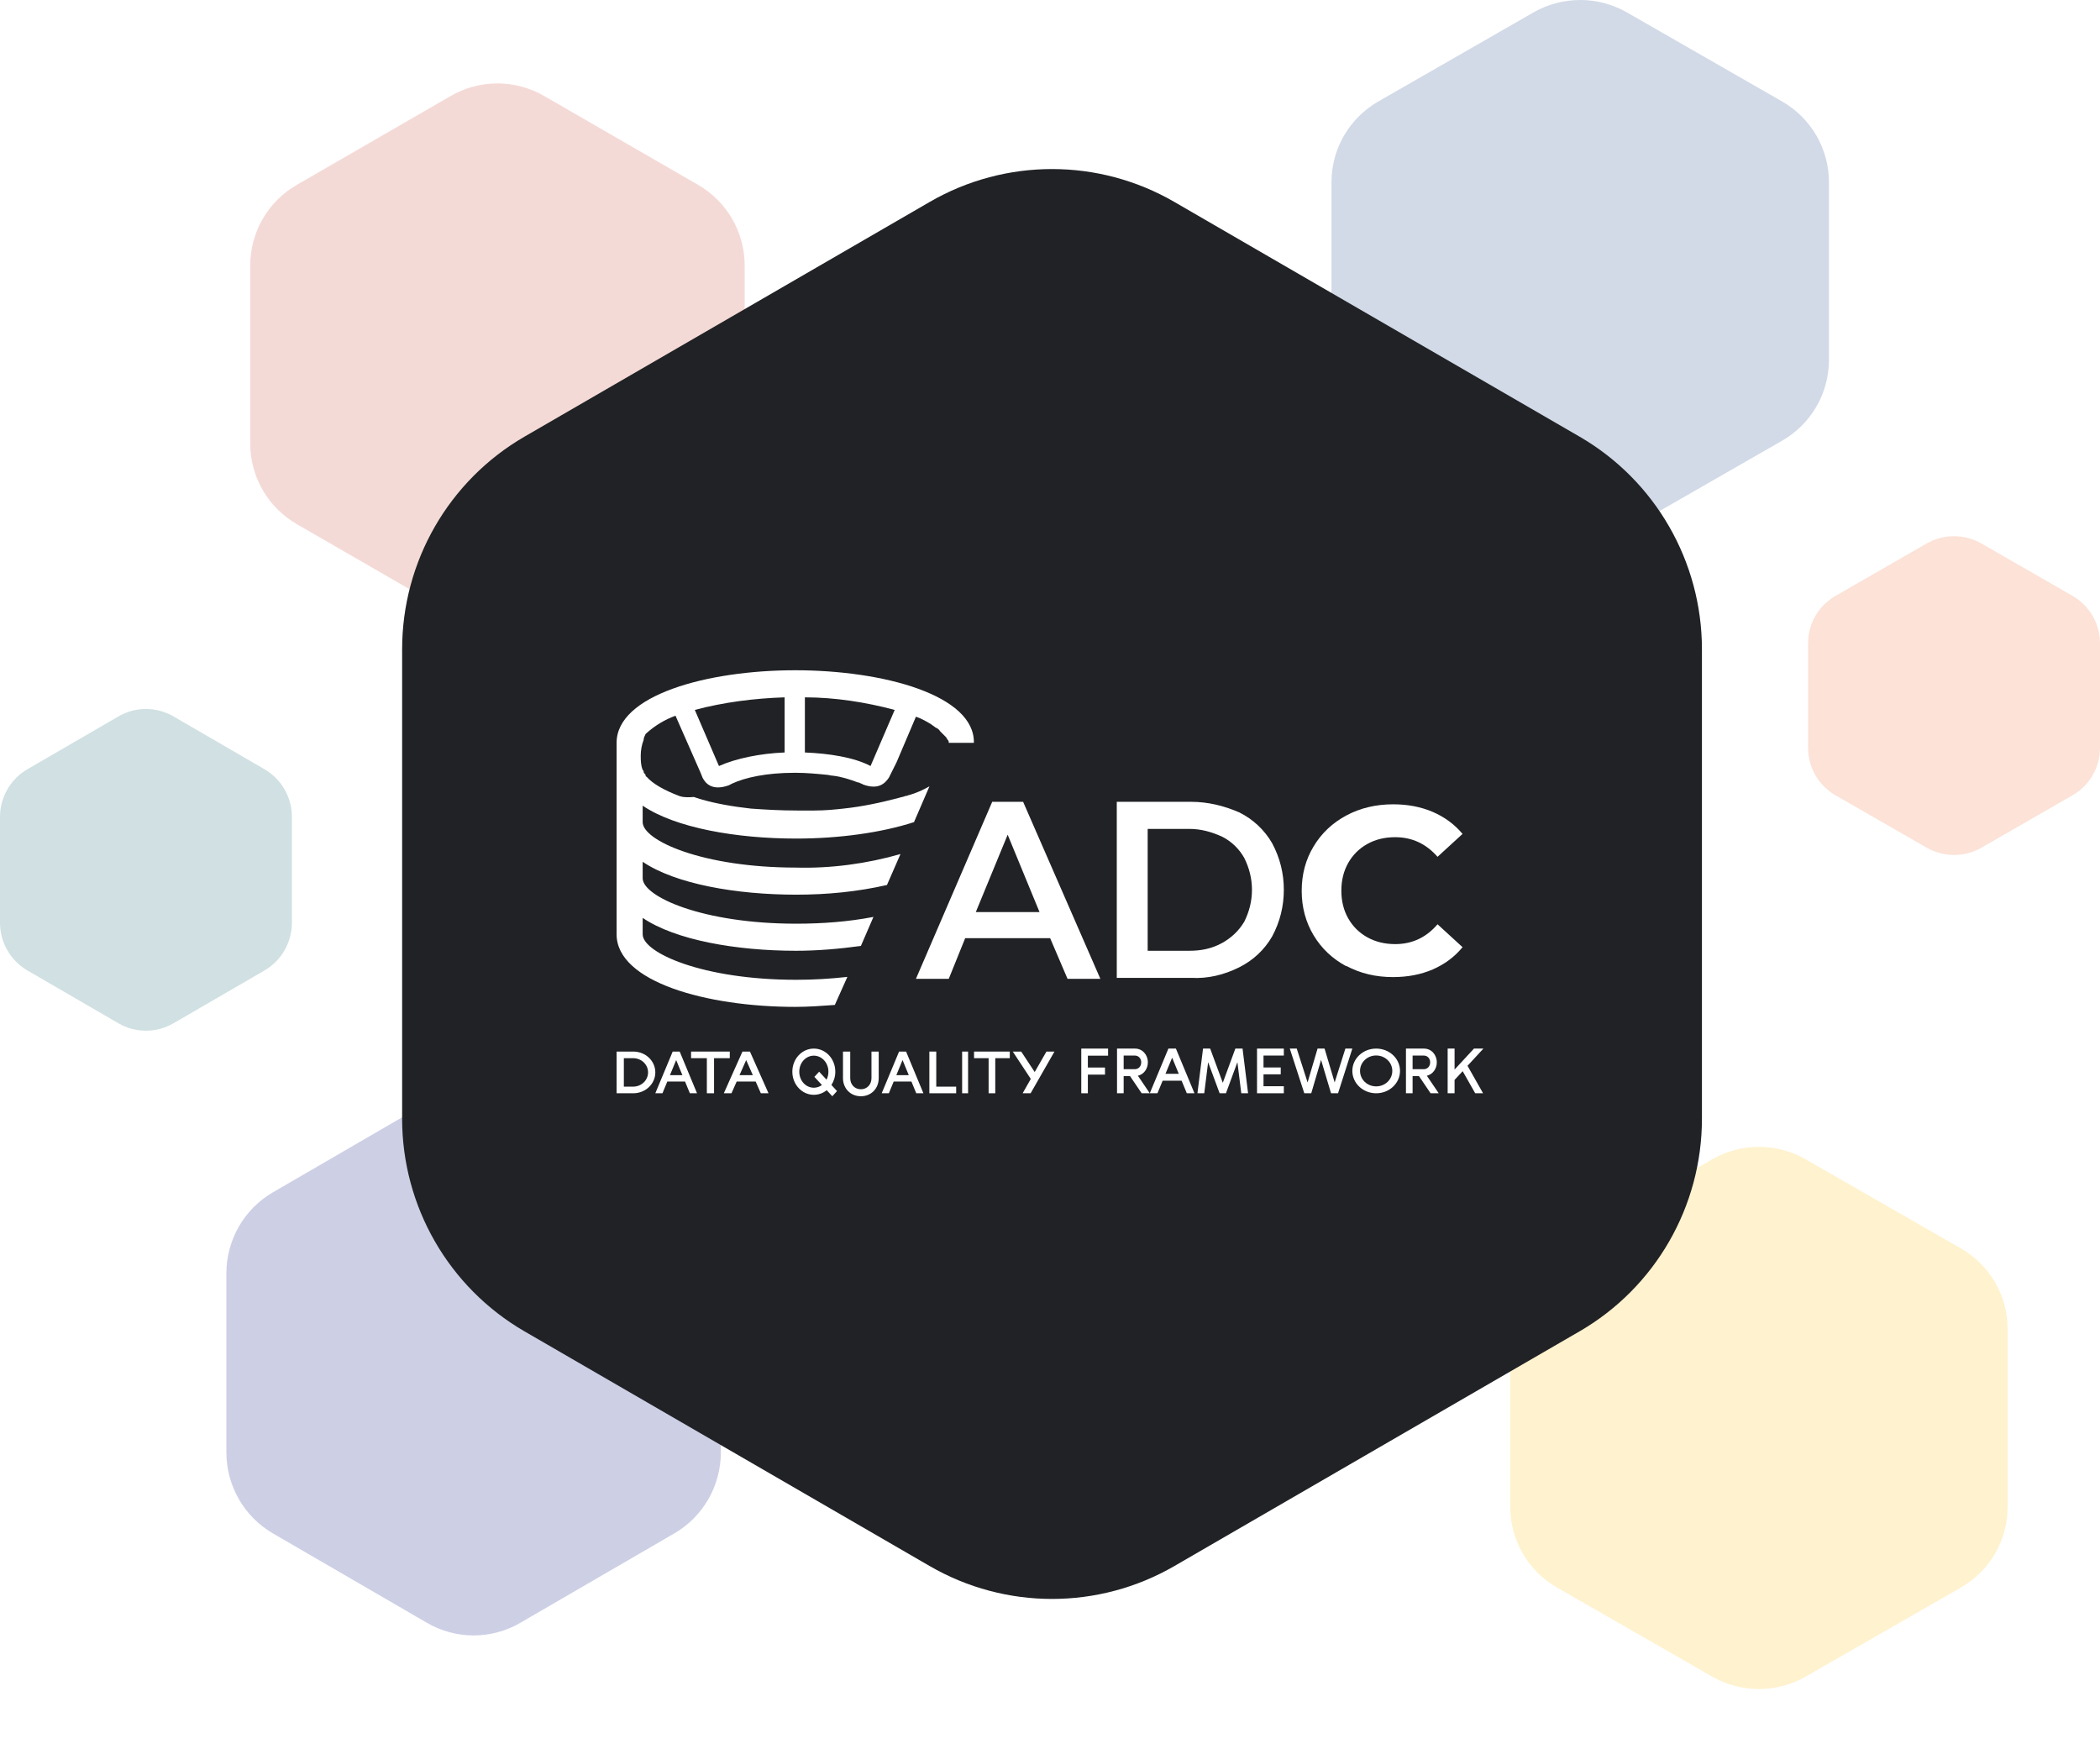 <?xml version="1.0" encoding="UTF-8"?> <svg xmlns="http://www.w3.org/2000/svg" width="705" height="587" viewBox="0 0 705 587" fill="none"><g opacity="0.2"><path d="M151.374 32.187C161.043 26.604 172.957 26.604 182.626 32.187L234.374 62.062C244.043 67.644 250 77.96 250 89.125V148.875C250 160.04 244.043 170.356 234.374 175.938L182.626 205.813C172.957 211.396 161.043 211.396 151.374 205.813L99.626 175.938C89.957 170.356 84 160.04 84 148.875V89.125C84 77.96 89.957 67.644 99.626 62.062L151.374 32.187Z" fill="#C74634" style="mix-blend-mode:multiply"></path></g><g opacity="0.2"><path d="M514.78 4.187C524.507 -1.396 536.493 -1.396 546.22 4.187L598.28 34.062C608.007 39.644 614 49.961 614 61.125V120.875C614 132.04 608.007 142.356 598.28 147.938L546.22 177.813C536.493 183.396 524.507 183.396 514.78 177.813L462.72 147.938C452.993 142.356 447 132.04 447 120.875V61.125C447 49.961 452.993 39.644 462.72 34.062L514.78 4.187Z" fill="#1D4489" style="mix-blend-mode:multiply"></path></g><g opacity="0.2"><path d="M143.374 370.21C153.043 364.597 164.957 364.597 174.626 370.21L226.374 400.249C236.043 405.862 242 416.235 242 427.461V487.539C242 498.765 236.043 509.138 226.374 514.751L174.626 544.79C164.957 550.403 153.043 550.403 143.374 544.79L91.626 514.751C81.957 509.138 76 498.765 76 487.539V427.461C76 416.235 81.957 405.862 91.626 400.249L143.374 370.21Z" fill="#050F7E" style="mix-blend-mode:multiply"></path></g><g opacity="0.2"><path d="M574.78 389.187C584.507 383.604 596.493 383.604 606.22 389.187L658.28 419.062C668.007 424.644 674 434.961 674 446.125V505.875C674 517.04 668.007 527.356 658.28 532.938L606.22 562.813C596.493 568.396 584.507 568.396 574.78 562.813L522.72 532.938C512.993 527.356 507 517.04 507 505.875V446.125C507 434.961 512.993 424.644 522.72 419.062L574.78 389.187Z" fill="#FFC00E" style="mix-blend-mode:multiply"></path></g><g opacity="0.2"><path d="M646.775 182.461C652.483 179.18 659.517 179.18 665.225 182.461L695.775 200.025C701.483 203.307 705 209.372 705 215.936V251.064C705 257.628 701.483 263.693 695.775 266.975L665.225 284.539C659.517 287.82 652.483 287.82 646.775 284.539L616.225 266.975C610.517 263.693 607 257.628 607 251.064V215.936C607 209.372 610.517 203.307 616.225 200.025L646.775 182.461Z" fill="#F06F37" style="mix-blend-mode:multiply"></path></g><g opacity="0.2"><path d="M39.775 240.484C45.483 237.172 52.517 237.172 58.225 240.484L88.775 258.212C94.483 261.525 98 267.647 98 274.272V309.728C98 316.353 94.483 322.475 88.775 325.788L58.225 343.516C52.517 346.828 45.483 346.828 39.775 343.516L9.225 325.788C3.517 322.475 0 316.353 0 309.728V274.272C0 267.647 3.517 261.525 9.225 258.212L39.775 240.484Z" fill="#166671" style="mix-blend-mode:multiply"></path></g><g filter="url(#filter0_d_6581_25514)"><path d="M312.105 67.792C337.524 53.069 368.84 53.069 394.258 67.792L530.287 146.583C555.705 161.305 571.364 188.514 571.364 217.959V375.541C571.364 404.986 555.705 432.195 530.287 446.917L394.258 525.708C368.84 540.431 337.524 540.431 312.105 525.708L176.076 446.917C150.658 432.195 135 404.986 135 375.541V217.959C135 188.514 150.658 161.305 176.076 146.583L312.105 67.792Z" fill="#202225"></path></g><path d="M207 367V353H212.597C216.701 353 220 356.117 220 360C220 363.864 216.701 367 212.597 367H207ZM209.435 364.779H212.538C215.326 364.779 217.565 362.632 217.565 360C217.565 357.349 215.346 355.221 212.538 355.221H209.435V364.779Z" fill="white"></path><path d="M220 367L225.836 353H228.182L234 367H231.599L229.974 363.061H224.026L222.401 367H220ZM224.913 360.915H229.087L227 355.856L224.913 360.915Z" fill="white"></path><path d="M237.301 367V355.221H232V353H245V355.221H239.718V367H237.301Z" fill="white"></path><path d="M243 367L249.253 353H251.766L258 367H255.427L253.685 363.061H247.314L245.573 367H243ZM248.264 360.915H252.736L250.5 355.856L248.264 360.915Z" fill="white"></path><path d="M273.211 367.516C269.224 367.516 266 364.05 266 359.758C266 355.445 269.224 352 273.211 352C277.218 352 280.423 355.445 280.423 359.758C280.423 361.41 279.939 362.962 279.119 364.211L281 366.267L279.417 368L277.534 365.964C276.342 366.952 274.833 367.516 273.211 367.516ZM268.329 359.758C268.329 362.76 270.491 365.138 273.211 365.138C274.218 365.138 275.168 364.816 275.932 364.231L273.398 361.491L275 359.758L277.479 362.438C277.889 361.652 278.112 360.745 278.112 359.758C278.112 356.756 275.913 354.377 273.211 354.377C270.51 354.377 268.329 356.756 268.329 359.758Z" fill="white"></path><path d="M289.01 368C285.553 368 283 365.418 283 361.91V353H285.435V361.929C285.435 364.078 286.928 365.654 289.01 365.654C291.072 365.654 292.565 364.078 292.565 361.929V353H295V361.91C295 365.418 292.467 368 289.01 368Z" fill="white"></path><path d="M296 367L301.837 353H304.182L310 367H307.599L305.973 363.061H300.026L298.4 367H296ZM300.912 360.915H305.087L303 355.856L300.912 360.915Z" fill="white"></path><path d="M314.315 353V364.779H321V367H312V353H314.315Z" fill="white"></path><path d="M323 367V353H325V367H323Z" fill="white"></path><path d="M331.894 367V355.221H327V353H339V355.221H334.125V367H331.894Z" fill="white"></path><path d="M343.319 367L346.053 362.184L340 353H342.832L347.362 359.87L351.305 353H354L345.995 367H343.319Z" fill="white"></path><path d="M363 367V352H372V354.38H365.21V358.36H370.966V360.74H365.21V367H363Z" fill="white"></path><path d="M375 367V352H381.04C383.519 352 385.353 354.06 385.353 356.62C385.353 358.82 383.969 360.66 382.01 361.12L386 367H383.268L379.368 361.24H377.228V367H375ZM377.228 358.92H380.95C382.243 358.92 383.124 357.94 383.124 356.62C383.124 355.32 382.243 354.341 380.95 354.341H377.228V358.92Z" fill="white"></path><path d="M386 367L392.253 352H394.767L401 367H398.427L396.686 362.78H390.315L388.573 367H386ZM391.264 360.48H395.736L393.5 355.06L391.264 360.48Z" fill="white"></path><path d="M402 367L403.877 352H406.273L410.509 363.48L414.727 352H417.142L419 367H416.715L415.414 356.561L411.568 367H409.45L405.586 356.58L404.285 367H402Z" fill="white"></path><path d="M431 352V354.341H424.179V358.34H429.963V360.64H424.179V364.64H431V367H422V352H431Z" fill="white"></path><path d="M437.87 367L433 352H435.335L438.974 363.36L442.323 352H444.677L448.062 363.36L451.664 352H454L449.202 367H446.849L443.5 355.8L440.205 367H437.87Z" fill="white"></path><path d="M462 367C457.576 367 454 363.634 454 359.49C454 355.346 457.576 352 462 352C466.444 352 470 355.346 470 359.49C470 363.634 466.444 367 462 367ZM456.583 359.49C456.583 362.389 458.982 364.685 462 364.685C465.018 364.685 467.416 362.369 467.416 359.49C467.416 356.631 464.997 354.315 462 354.315C459.002 354.315 456.583 356.611 456.583 359.49Z" fill="white"></path><path d="M472 367V352H478.04C480.519 352 482.353 354.06 482.353 356.62C482.353 358.82 480.969 360.66 479.01 361.12L483 367H480.268L476.368 361.24H474.228V367H472ZM474.228 358.92H477.95C479.243 358.92 480.124 357.94 480.124 356.62C480.124 355.32 479.243 354.341 477.95 354.341H474.228V358.92Z" fill="white"></path><path d="M495.248 367L491.036 359.58L488.321 362.52V367H486V352H488.321V359.04L494.836 352H498L492.665 357.78L497.888 367H495.248Z" fill="white"></path><path d="M266.971 225C237.148 225 207 233.442 207 249.354V313.647C207 329.558 237.148 338 266.971 338C271.509 338 275.724 337.676 280.262 337.351L284.476 327.934C278.641 328.583 273.131 328.908 267.295 328.908C235.851 328.908 215.753 319.816 215.753 313.647V308.126C226.774 315.595 247.196 319.167 267.295 319.167C274.427 319.167 281.883 318.517 289.014 317.543L293.228 307.802C284.801 309.425 276.048 310.075 267.295 310.075C235.851 310.075 215.753 300.983 215.753 294.813V289.293C226.774 296.762 247.196 300.334 267.295 300.334C277.668 300.334 287.718 299.359 297.767 297.086L302.305 286.696C290.96 289.943 278.965 291.566 267.295 291.241C235.851 291.241 215.753 282.15 215.753 275.98V270.46C226.774 277.929 247.196 281.5 267.295 281.5C281.558 281.5 295.822 279.552 306.844 275.98L312.03 263.966C309.761 265.265 307.492 266.239 305.223 266.888C304.899 266.888 304.574 267.213 303.927 267.213C303.278 267.538 302.63 267.538 301.657 267.862C295.498 269.486 289.338 270.784 283.18 271.434C280.262 271.759 277.021 272.084 273.455 272.084H267.619C261.785 272.084 256.598 271.759 252.059 271.434C246.225 270.784 240.389 269.811 234.878 268.187L232.933 267.538C229.368 267.862 228.071 267.213 228.071 267.213C222.884 265.265 218.994 262.991 217.049 260.718C216.725 260.718 216.725 260.394 216.725 260.069C216.401 259.744 216.077 259.42 216.077 259.095C216.077 258.77 216.077 258.77 215.753 258.445C215.104 256.822 215.104 255.199 215.104 253.575C215.104 251.951 215.428 250.003 216.077 248.379C216.077 247.73 216.401 247.081 216.725 246.431L217.049 246.106C219.967 243.509 223.208 241.56 226.774 240.261L235.203 259.42L235.851 261.043C236.823 262.991 239.093 265.589 244.603 263.641L245.9 262.991C250.115 261.043 257.246 259.42 266.647 259.42H267.295C270.537 259.42 274.102 259.744 277.345 260.069C277.993 260.069 278.965 260.394 279.614 260.394C282.531 260.718 285.448 261.693 288.042 262.666H288.366C288.691 262.991 289.338 262.991 289.663 263.317C294.85 265.265 297.118 262.991 298.415 261.043L299.388 259.095L300.037 257.796L301.008 255.848L307.492 240.587C309.437 241.236 311.058 242.209 312.679 243.184C313.003 243.509 313.651 243.833 313.976 244.158C314.624 244.483 315.272 244.808 315.596 245.457L316.569 246.431L317.541 247.405C317.866 247.73 317.866 248.054 318.19 248.379C318.514 248.704 318.514 249.029 318.514 249.354H326.943C327.266 233.442 296.794 225 266.971 225ZM263.405 252.6C255.301 252.926 247.196 254.549 241.362 257.147L233.258 238.313C242.983 235.715 253.356 234.417 263.405 234.092V252.6ZM292.257 257.147C286.745 254.224 278.317 252.926 270.212 252.6V234.092C280.262 234.092 290.635 235.715 300.36 238.313L292.257 257.147ZM352.552 314.946H324.024L318.514 328.583H307.492L333.101 269.161H343.475L369.408 328.583H358.386L352.552 314.946ZM348.986 306.178L338.288 280.201L327.59 306.178H348.986ZM374.919 269.161H399.88C405.391 269.161 410.901 270.46 416.088 272.733C420.627 275.006 424.517 278.578 427.11 283.123C429.704 287.995 431 293.19 431 298.71C431 304.23 429.704 309.425 427.11 314.296C424.517 318.843 420.627 322.414 416.088 324.687C410.901 327.285 405.391 328.583 399.88 328.259H374.919V269.161ZM399.232 319.167C403.122 319.167 406.688 318.517 410.254 316.569C413.171 314.946 415.764 312.673 417.71 309.425C419.33 306.178 420.303 302.607 420.303 298.71C420.303 294.813 419.33 291.241 417.71 287.995C416.088 285.072 413.495 282.474 410.254 280.851C406.688 279.227 403.122 278.253 399.232 278.253H385.292V319.167H399.232Z" fill="white"></path><path d="M451.998 324.369C447.334 321.876 443.674 318.422 441.018 314.008C438.364 309.592 437 304.608 437 299.054C437 293.499 438.328 288.515 441.018 284.099C443.674 279.684 447.334 276.231 451.998 273.739C456.663 271.247 461.901 270 467.714 270C472.629 270 477.042 270.855 481.025 272.564C484.972 274.273 488.309 276.73 491 279.934L482.604 287.624C478.765 283.245 474.029 281.038 468.395 281.038C464.879 281.038 461.758 281.785 459.03 283.316C456.268 284.847 454.151 286.983 452.608 289.69C451.065 292.431 450.311 295.528 450.311 298.982C450.311 302.435 451.065 305.569 452.608 308.275C454.151 311.017 456.304 313.118 459.03 314.648C461.794 316.179 464.915 316.927 468.395 316.927C474.065 316.927 478.8 314.72 482.604 310.269L491 317.959C488.309 321.235 484.972 323.692 480.989 325.436C477.006 327.145 472.558 328 467.642 328C461.865 328 456.663 326.753 451.998 324.261V324.369Z" fill="white"></path><defs><filter id="filter0_d_6581_25514" x="85" y="6.75" width="536.363" height="580" filterUnits="userSpaceOnUse" color-interpolation-filters="sRGB"><feFlood flood-opacity="0" result="BackgroundImageFix"></feFlood><feColorMatrix in="SourceAlpha" type="matrix" values="0 0 0 0 0 0 0 0 0 0 0 0 0 0 0 0 0 0 127 0" result="hardAlpha"></feColorMatrix><feOffset></feOffset><feGaussianBlur stdDeviation="25"></feGaussianBlur><feComposite in2="hardAlpha" operator="out"></feComposite><feColorMatrix type="matrix" values="0 0 0 0 0.878 0 0 0 0 0.878 0 0 0 0 0.89 0 0 0 1 0"></feColorMatrix><feBlend mode="normal" in2="BackgroundImageFix" result="effect1_dropShadow_6581_25514"></feBlend><feBlend mode="normal" in="SourceGraphic" in2="effect1_dropShadow_6581_25514" result="shape"></feBlend></filter></defs></svg> 